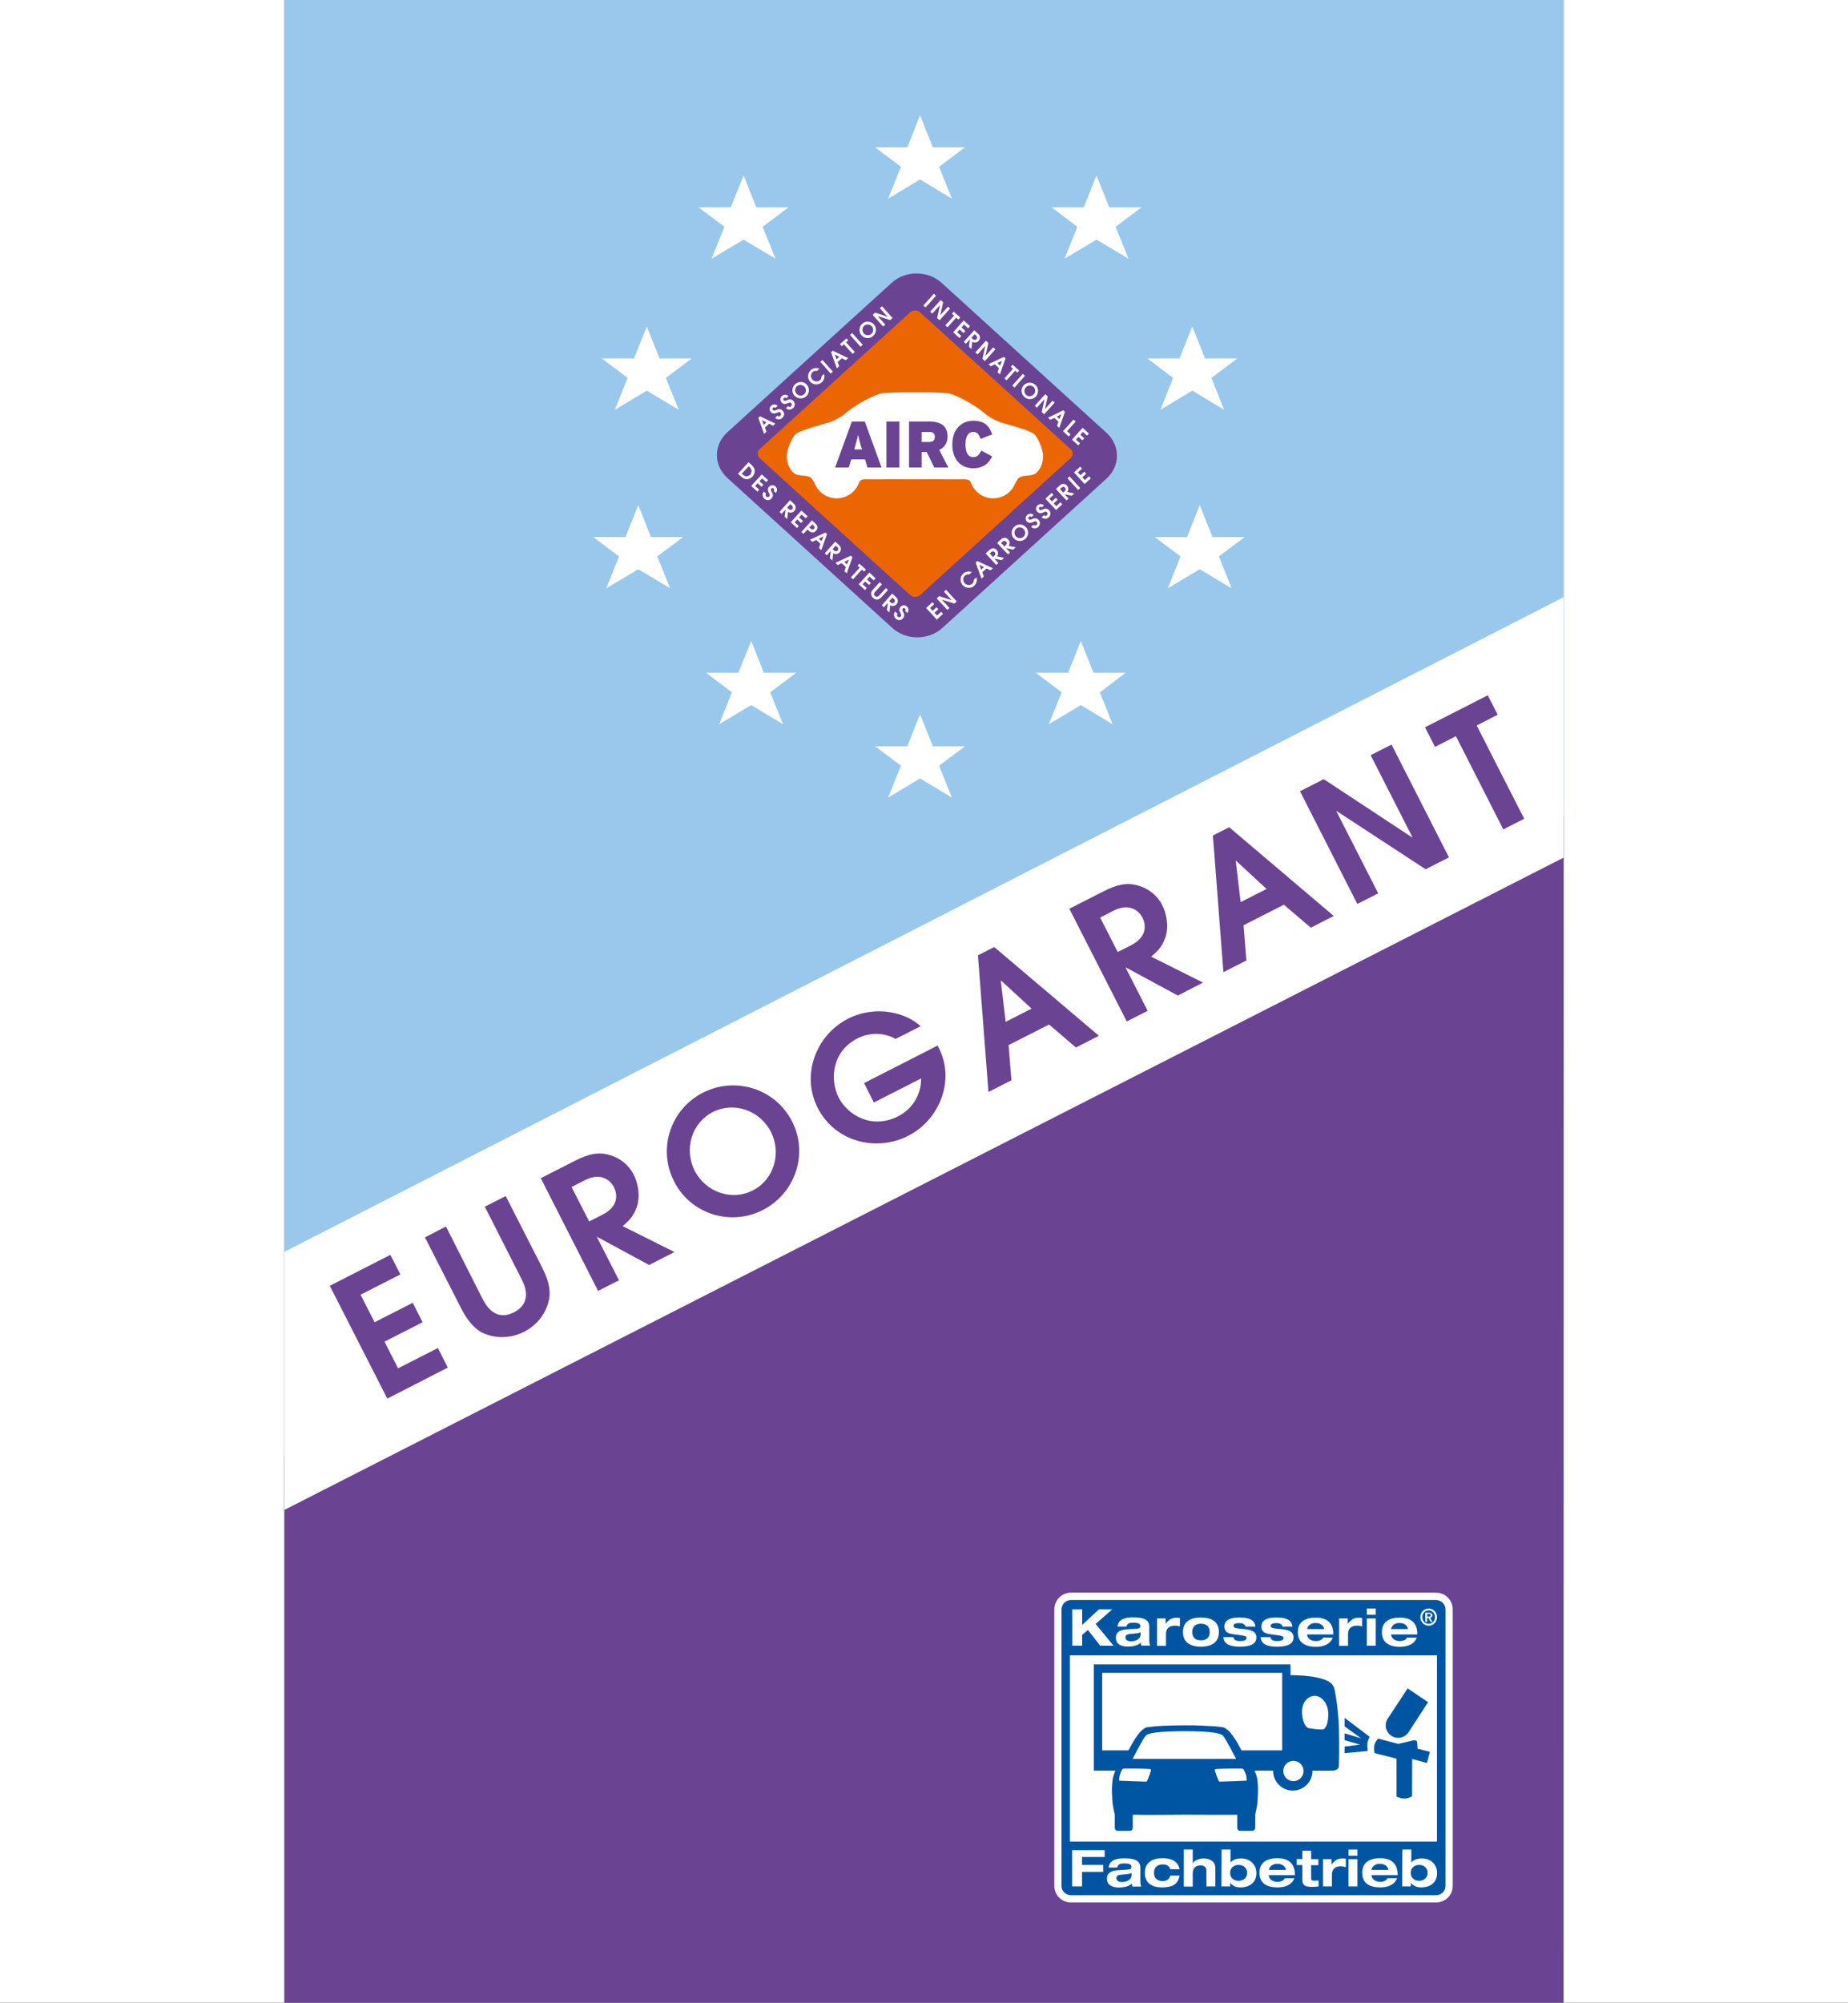 <?xml version="1.0" encoding="utf-8"?>
<!-- Generator: Adobe Illustrator 25.2.0, SVG Export Plug-In . SVG Version: 6.00 Build 0)  -->
<svg version="1.1" id="Ebene_1" xmlns="http://www.w3.org/2000/svg" xmlns:xlink="http://www.w3.org/1999/xlink" x="0px" y="0px"
	 viewBox="0 0 1512.5 1638.1" style="enable-background:new 0 0 1512.5 1638.1;" xml:space="preserve">
<rect x="0" y="0" width="1512.5" height="1638.1" fill="#333333" stroke="none"/>
<style type="text/css">
	.st0{fill:#FFFFFF;}
	.st1{fill:none;}
	.st2{fill:#0057A2;}
	.st3{fill:none;stroke:#0057A2;stroke-width:28.243;stroke-miterlimit:10;}
	.st4{fill:#99C8EC;}
	.st5{fill:#6B4393;}
	.st6{fill:#EB6502;}
	.st7{fill:#0055A3;}
	.st8{fill:#284596;}
	.st9{fill:#284596;stroke:#FFFFFF;stroke-width:10.232;stroke-miterlimit:10;}
</style>
<rect class="st0" width="232.8" height="1638.1"/>
<rect x="1279.7" class="st0" width="232.8" height="1638.1"/>
<rect x="232.8" class="st4" width="1046.9" height="1234.7"/>
<polygon class="st5" points="232.8,1191.2 1279.7,667.7 1279.6,1638 232.8,1638 "/>
<g>
	<g>
		<polygon class="st0" points="529.4,319.5 555.5,335.2 545,309.1 566.1,293.2 539.8,293.2 529.4,267 518.9,293.2 492.6,293.2 
			513.7,309.1 503.2,335.2 		"/>
		<polygon class="st0" points="975.8,319.5 949.8,335.2 960.1,309.1 939.1,293.2 965.4,293.2 975.8,267 986.3,293.2 1012.6,293.2 
			991.5,309.1 1001.9,335.2 		"/>
	</g>
	<g>
		<polygon class="st0" points="522.4,465.6 548.5,481.2 537.9,455.1 559.1,439.3 532.8,439.3 522.4,413.2 511.9,439.3 485.5,439.3 
			506.7,455.1 496.2,481.2 		"/>
		<polygon class="st0" points="981.9,465.6 955.8,481.2 966.2,455.1 945.1,439.3 971.5,439.3 981.9,413.2 992.4,439.3 1018.7,439.3 
			997.6,455.1 1008,481.2 		"/>
	</g>
	<g>
		<polygon class="st0" points="608.6,196 634.7,211.6 624.2,185.5 645.4,169.6 619,169.6 608.6,143.5 598.1,169.6 571.8,169.6 
			592.9,185.5 582.4,211.6 		"/>
		<polygon class="st0" points="897.4,196 871.3,211.6 881.8,185.5 860.7,169.6 887,169.6 897.4,143.5 907.9,169.6 934.2,169.6 
			913.1,185.5 923.6,211.6 		"/>
	</g>
	<g>
		<polygon class="st0" points="614.8,576.7 640.9,592.4 630.4,566.3 651.6,550.3 625.2,550.3 614.8,524.3 604.3,550.3 577.9,550.3 
			599.1,566.3 588.6,592.4 		"/>
		<polygon class="st0" points="884.6,576.7 858.4,592.4 868.9,566.3 847.8,550.3 874.2,550.3 884.6,524.3 895,550.3 921.3,550.3 
			900.2,566.3 910.6,592.4 		"/>
	</g>
	<polygon class="st0" points="753,146.8 779.1,162.5 768.6,136.4 789.8,120.5 763.5,120.5 753,94.3 742.6,120.5 716.2,120.5 
		737.4,136.4 726.9,162.5 	"/>
	<polygon class="st0" points="753,636.7 779.1,652.4 768.6,626.3 789.8,610.4 763.5,610.4 753,584.2 742.6,610.4 716.2,610.4 
		737.4,626.3 726.9,652.4 	"/>
</g>
<polygon class="st0" points="1279.7,701.5 232.8,1235 232.8,1023.9 1279.7,488.5 "/>
<g>
	<path class="st5" d="M269.9,1051.7l49.6-25.3l8.2,16l-32.6,16.6l11.5,22.5l31.2-15.9l8.1,15.9l-31.2,15.9l11.1,21.8l32.6-16.6
		l8.1,16L317,1144L269.9,1051.7z"/>
	<path class="st5" d="M365,1003.2l29.7,58.7c2.4,4.6,10,19.6,25.9,11.5c16-8.2,8.4-23.1,6-27.7L396.8,987l17.1-8.7l29.9,58.6
		c3.8,7.5,7,16.2,5.8,24.6c-1.6,10.2-8,21.3-20.6,27.8c-14.1,7.2-27.5,4.1-34.2,0.8c-5-2.5-11.3-8.1-17.1-19.4l-29.9-58.6
		L365,1003.2z"/>
	<path class="st5" d="M442.6,963.7l28.3-14.4c10.6-5.4,18.2-6.8,25.6-5.2c7.4,1.6,16.8,6.2,22.2,16.8c3.1,6.1,5.8,16.8,2.4,26.6
		c-2.8,8-7.4,11.9-11.5,15.4l42.4,21.2l-20.7,10.6l-42.4-22.9l-0.3,0.1l18,35.3l-17.1,8.7L442.6,963.7z M482.2,999.1l11-5.6
		c14.1-7.2,11.7-17.7,9.2-22.6c-2.6-5.1-10.2-12.4-23.6-5.6l-11,5.6L482.2,999.1z"/>
	<path class="st5" d="M575.4,893.7c26.2-13.3,59-3.6,72.9,23.6c13.5,26.5,2.6,58.8-23.9,72.4s-59.1,3.3-72.6-23.2
		C537.8,939.2,549.2,907,575.4,893.7z M616.1,973.7c17.6-8.9,23.6-30.7,14.9-47.8c-9-17.7-30.2-25.1-47.6-16.3
		c-17.3,8.8-23.8,30.3-14.8,48.1C577.4,974.8,598.6,982.7,616.1,973.7z"/>
	<path class="st5" d="M707.2,885.9l60.2-30.7l1,2c13.4,26.3,0.8,58.6-25,71.8c-26.4,13.5-60,4.9-74.1-22.7
		c-13.9-27.1-1.4-59.7,24.7-73c23.2-11.8,48-4.7,59.5,6.1l-20.5,10.4c-7.1-4.1-19.1-6.6-31.3-0.4c-20.8,10.6-22.7,33.8-15.3,48.3
		c7.2,14.1,26.9,26.5,48.8,15.3c11.3-5.8,18.8-17.4,18.7-30.9l-38.7,19.7L707.2,885.9z"/>
	<path class="st5" d="M800.4,781.4l13.3-6.8l85.7,72.6l-18.8,9.6l-22-18.8l-33.1,16.8l2.3,28.8l-18.8,9.6L800.4,781.4z M823.1,835.8
		l21.2-10.8l-24.9-22.9l-0.3,0.1L823.1,835.8z"/>
	<path class="st5" d="M875.2,743.3l28.3-14.4c10.6-5.4,18.2-6.8,25.6-5.2c7.4,1.6,16.8,6.2,22.2,16.8c3.1,6.1,5.8,16.9,2.4,26.6
		c-2.8,8-7.4,11.9-11.5,15.4l42.4,21.2L964,814.3l-42.4-22.9l-0.3,0.1l18,35.3l-17.1,8.7L875.2,743.3z M914.8,778.7l11-5.6
		c14.1-7.2,11.7-17.8,9.2-22.6c-2.6-5.1-10.2-12.4-23.6-5.6l-11,5.6L914.8,778.7z"/>
	<path class="st5" d="M992.7,683.4l13.3-6.8l85.6,72.6l-18.8,9.6l-22-18.8l-33,16.8l2.3,28.8l-18.8,9.6L992.7,683.4z M1015.4,737.9
		l21.2-10.8l-24.9-23l-0.3,0.1L1015.4,737.9z"/>
	<path class="st5" d="M1064,647.2l19.4-9.9l72.3,47.6l0.3-0.1l-34.2-67.1l17.1-8.7l47,92.3l-19.1,9.7l-72.7-47.5l-0.3,0.1l34.2,67.1
		l-17.1,8.7L1064,647.2z"/>
	<path class="st5" d="M1191.6,602.2l-17.1,8.7l-8.2-16l51.4-26.2l8.1,15.9l-17.2,8.8l38.9,76.3l-17.1,8.7L1191.6,602.2z"/>
</g>
<path class="st5" d="M595.3,353.6l134.4-122.2c11.3-10.3,29.7-10.3,41,0l135,122.7c11.3,10.3,11.3,27,0,37.3L771.3,513.6
	c-11.3,10.3-29.7,10.3-41,0l-135-122.7C583.9,380.6,583.9,363.9,595.3,353.6L595.3,353.6z"/>
<path class="st6" d="M621.8,367.3l123.1-111.8c2.3-2.1,5.9-2.1,8.2,0l123.1,111.8c2.3,2.1,2.3,5.4,0,7.5L753.1,486.7
	c-2.3,2.1-5.9,2.1-8.2,0L621.8,374.8C619.6,372.7,619.6,369.4,621.8,367.3L621.8,367.3z"/>
<g>
	<g>
		<g>
			<path class="st0" d="M620.6,341.7l1.4-1.2l12.6,6l-1.9,1.7l-3.2-1.6l-3.4,3.1l1.2,3.4l-1.9,1.8L620.6,341.7z M625.1,347.5l2.2-2
				l-3.7-1.9h0L625.1,347.5z"/>
			<path class="st0" d="M636.2,340c1,0.9,1.9,0.6,2.4,0.1c0.7-0.6,0.9-1.7,0.3-2.4c-0.9-1-1.7-0.6-3.3,0c-1,0.4-2.9,1.3-4.7-0.7
				c-1.4-1.5-1.3-3.8,0.3-5.2c1.1-1,3.5-1.7,5.3,0.2l-1.8,1.6c-0.8-0.8-1.6-0.5-2-0.1c-0.6,0.5-0.6,1.3-0.1,1.9
				c0.7,0.8,1.5,0.5,2.8-0.1c1-0.5,3.3-1.4,5.2,0.7c1.9,2.1,1.2,4.5-0.4,5.9c-1.2,1.1-3.8,1.9-5.8-0.1L636.2,340z"/>
			<path class="st0" d="M645,332.2c1,0.9,1.9,0.6,2.4,0.1c0.7-0.6,0.9-1.7,0.3-2.4c-0.9-1-1.7-0.6-3.3,0c-1,0.4-2.9,1.3-4.7-0.7
				c-1.4-1.6-1.3-3.8,0.3-5.3c1.1-1,3.4-1.7,5.3,0.2l-1.8,1.6c-0.9-0.8-1.6-0.6-2-0.1c-0.6,0.5-0.6,1.3-0.1,1.8
				c0.7,0.8,1.5,0.5,2.8-0.1c1-0.5,3.3-1.4,5.2,0.7c1.8,2.1,1.2,4.5-0.4,5.9c-1.2,1.1-3.8,1.9-5.8-0.1L645,332.2z"/>
			<path class="st0" d="M650.3,323.7c2.5,2.7,6.7,2.9,9.5,0.5c2.8-2.5,3-6.7,0.6-9.5c-2.6-2.9-6.8-2.9-9.5-0.5
				C648.1,316.6,647.7,320.9,650.3,323.7z M652,322.1c-1.7-1.8-1.6-4.6,0.2-6.2c1.8-1.6,4.6-1.4,6.2,0.4c1.6,1.8,1.6,4.6-0.3,6.2
				C656.4,324.1,653.7,323.9,652,322.1z"/>
			<path class="st0" d="M672.4,307.6c0,0.8,0,2.2-1.3,3.4c-1.7,1.5-4.6,1.3-6.2-0.5c-1.7-1.9-1.4-4.7,0.1-6.1c1.1-1,2.3-1.2,3.7-1
				l2-1.8c-2.8-1.3-5.6-0.3-7.1,1.2c-2.8,2.5-2.9,6.8-0.5,9.4c2.4,2.7,6.7,3,9.5,0.5c1.8-1.7,2.7-4.4,1.8-6.8L672.4,307.6z"/>
			<path class="st0" d="M671.4,296l1.7-1.6l8.6,9.6l-1.8,1.6L671.4,296z"/>
			<path class="st0" d="M680.2,288.1l1.4-1.2l12.6,6l-2,1.7L689,293l-3.4,3.1l1.2,3.4l-1.9,1.8L680.2,288.1z M684.7,293.9l2.2-2
				l-3.7-1.9h0L684.7,293.9z"/>
		</g>
		<g>
			<path class="st0" d="M690.7,281.6l-1.7,1.6l-1.5-1.7l5.3-4.8l1.5,1.7l-1.8,1.6l7.1,7.9l-1.7,1.6L690.7,281.6z"/>
			<path class="st0" d="M695.7,274l1.8-1.6l8.6,9.6l-1.8,1.6L695.7,274z"/>
			<path class="st0" d="M705.7,264.8c2.7-2.5,7-2.3,9.5,0.5c2.5,2.7,2.2,7-0.6,9.5c-2.8,2.5-7,2.3-9.5-0.5
				C702.6,271.5,703,267.2,705.7,264.8z M713.2,273.1c1.8-1.6,1.9-4.5,0.3-6.2c-1.7-1.8-4.4-2-6.2-0.4c-1.8,1.6-1.9,4.4-0.3,6.3
				C708.5,274.4,711.3,274.7,713.2,273.1z"/>
		</g>
		<path class="st0" d="M714.2,257.5l2-1.8l10.2,3.4l0,0l-6.3-7l1.8-1.6l8.6,9.6l-2,1.7l-10.2-3.3l0,0l6.3,7l-1.8,1.6L714.2,257.5z"
			/>
	</g>
	<g>
		<g>
			<path class="st0" d="M764.3,240.3l1.8,1.6l-8.6,9.6l-1.8-1.6L764.3,240.3z"/>
			<path class="st0" d="M761.3,254.9l1.7,1.6l6.3-6.9h0l-2.3,10.6l2,1.8l8.6-9.6l-1.7-1.6l-6.3,7l0,0l2.3-10.6l-2-1.8L761.3,254.9z"
				/>
			<path class="st0" d="M780.9,258.2l-1.8-1.6l1.5-1.7l5.3,4.8l-1.5,1.7l-1.8-1.6l-7.1,7.9l-1.8-1.6L780.9,258.2z"/>
			<path class="st0" d="M780.1,271.8l5.2,4.7l1.5-1.7l-3.4-3l2-2.3l3.2,2.9l1.5-1.7l-3.2-2.9l2.1-2.3l3.4,3l1.5-1.7l-5.2-4.7
				L780.1,271.8z"/>
			<path class="st0" d="M797.4,270.1l2.9,2.7c1.1,1,1.6,1.8,1.7,2.7c0.1,0.9,0,2.2-1,3.3c-0.6,0.6-1.7,1.4-3,1.4
				c-1.1,0-1.7-0.3-2.3-0.6l-0.6,5.9l-2.1-1.9l0.8-6h0l-3.3,3.6l-1.7-1.6L797.4,270.1z M795,276.3l1.2,1c1.5,1.3,2.6,0.6,3,0.1
				c0.5-0.5,1-1.7-0.4-3l-1.1-1L795,276.3z"/>
			<path class="st0" d="M806.9,278.7l2,1.8l-2.3,10.6l0,0l6.3-7l1.8,1.6l-8.6,9.6l-2-1.8l2.3-10.6l0,0l-6.3,7l-1.8-1.6L806.9,278.7z
				"/>
			<path class="st0" d="M821.6,291.9l1.4,1.2l-4.6,13.2l-2-1.8l1.2-3.4l-3.4-3.1l-3.2,1.6l-2-1.7L821.6,291.9z M816.3,297l2.2,2
				l1.6-3.9v0L816.3,297z"/>
		</g>
		<g>
			<path class="st0" d="M829.1,301.6l-1.8-1.6l1.5-1.7l5.3,4.8l-1.5,1.7l-1.7-1.6l-7.1,7.9l-1.7-1.6L829.1,301.6z"/>
			<path class="st0" d="M837.1,305.8l1.8,1.6l-8.6,9.6l-1.8-1.6L837.1,305.8z"/>
			<path class="st0" d="M837.8,315.2c-2.5,2.7-2.2,7,0.6,9.5c2.7,2.5,7,2.3,9.5-0.4c2.5-2.9,2.2-7.1-0.5-9.5
				C844.6,312.3,840.4,312.4,837.8,315.2z M839.6,316.8c1.7-1.8,4.4-2,6.2-0.4c1.8,1.6,1.9,4.4,0.2,6.2c-1.6,1.8-4.4,2-6.2,0.4
				C838,321.4,838,318.6,839.6,316.8z"/>
		</g>
		<g>
			<path class="st0" d="M855.5,322.4l2,1.8l-2.3,10.5l0,0l6.3-7l1.7,1.6l-8.6,9.6l-2-1.8l2.3-10.6l0,0l-6.3,7l-1.7-1.6L855.5,322.4z
				"/>
			<path class="st0" d="M870.2,335.6l1.4,1.2l-4.6,13.2l-1.9-1.7l1.2-3.4l-3.4-3.1l-3.3,1.6l-1.9-1.7L870.2,335.6z M864.9,340.7
				l2.2,2l1.6-3.9l0,0L864.9,340.7z"/>
			<path class="st0" d="M870,352.7l4.7,4.3l1.5-1.7l-2.9-2.6l7.1-7.9l-1.8-1.6L870,352.7z"/>
			<path class="st0" d="M886.1,349.9l5.1,4.7l-1.5,1.7l-3.4-3l-2.1,2.3l3.2,2.9l-1.5,1.7l-3.2-2.9l-2.1,2.3l3.4,3l-1.5,1.7l-5.2-4.7
				L886.1,349.9z"/>
		</g>
	</g>
	<g>
		<g>
			<path class="st0" d="M766.7,506.8l5.1-4.7l-1.5-1.7l-3.4,3.1l-2.1-2.3l3.2-2.9l-1.5-1.6l-3.2,2.9l-2.1-2.3l3.4-3.1l-1.5-1.6
				l-5.1,4.7L766.7,506.8z"/>
			<path class="st0" d="M775.4,498.9l1.7-1.6l-6.3-6.9l0,0l10.3,3.3l1.9-1.8l-8.7-9.5l-1.7,1.6l6.3,6.9h0l-10.3-3.3l-2,1.9
				L775.4,498.9z"/>
		</g>
		<path class="st0" d="M799.2,472.2c0.8,2.4,0,5.2-1.8,6.9c-2.7,2.5-7.1,2.3-9.5-0.5c-2.4-2.6-2.3-6.9,0.4-9.4
			c1.6-1.4,4.3-2.5,7.1-1.2l-2,1.8c-1.4-0.1-2.7,0.1-3.7,1.1c-1.6,1.4-1.8,4.2-0.1,6.2c1.6,1.7,4.5,1.9,6.2,0.4
			c1.3-1.2,1.3-2.5,1.3-3.4L799.2,472.2z"/>
		<g>
			<path class="st0" d="M803.3,473.3l1.9-1.8l-1.2-3.4l3.4-3.1l3.3,1.5l1.9-1.7l-12.7-5.9l-1.4,1.2L803.3,473.3z M801.5,462
				L801.5,462l3.8,1.9l-2.2,2L801.5,462z"/>
			<path class="st0" d="M806.7,452.7l2.9-2.7c1.1-1,1.9-1.4,2.9-1.5c0.9-0.1,2.2,0.2,3.2,1.3c0.6,0.6,1.2,1.8,1.2,3.1
				c-0.1,1.1-0.5,1.7-0.9,2.2l5.8,1.2l-2.1,1.9l-5.9-1.3h0l3.3,3.6l-1.7,1.6L806.7,452.7z M812.7,455.6l1.1-1c1.4-1.3,0.8-2.5,0.3-3
				c-0.5-0.5-1.6-1.2-3,0.1l-1.1,1L812.7,455.6z"/>
			<path class="st0" d="M816.1,444.1l2.9-2.7c1.1-1,2-1.4,2.9-1.5c0.9-0.1,2.2,0.2,3.2,1.3c0.6,0.6,1.2,1.8,1.2,3.1
				c-0.1,1-0.5,1.7-0.8,2.2l5.8,1.2l-2.1,1.9l-5.8-1.3h0l3.3,3.6l-1.7,1.6L816.1,444.1z M822,447l1.1-1c1.4-1.3,0.8-2.5,0.3-3
				c-0.5-0.5-1.6-1.2-3,0.1l-1.1,1L822,447z"/>
		</g>
		<path class="st0" d="M830.2,430.8c2.7-2.5,6.9-2.4,9.5,0.4c2.5,2.7,2.3,7-0.5,9.5c-2.7,2.5-7,2.3-9.5-0.4
			C827.2,437.5,827.5,433.3,830.2,430.8z M837.7,439.1c1.8-1.7,1.8-4.5,0.2-6.2c-1.7-1.8-4.5-2-6.2-0.4c-1.8,1.6-1.8,4.4-0.2,6.3
			C833.1,440.5,835.9,440.7,837.7,439.1z"/>
		<g>
			<path class="st0" d="M845.9,429.3c1,0.8,1.9,0.6,2.4,0.1c0.7-0.6,0.9-1.7,0.2-2.4c-0.9-1-1.7-0.6-3.3,0.1c-1,0.4-2.9,1.3-4.8-0.6
				c-1.4-1.5-1.3-3.8,0.3-5.3c1.1-1,3.4-1.7,5.3,0.1l-1.8,1.6c-0.8-0.8-1.6-0.5-2.1-0.1c-0.6,0.5-0.6,1.3-0.1,1.9
				c0.8,0.8,1.6,0.4,2.8-0.1c1-0.5,3.3-1.4,5.2,0.6c1.9,2.1,1.2,4.5-0.3,5.9c-1.2,1.1-3.7,1.9-5.8-0.1L845.9,429.3z"/>
			<path class="st0" d="M854.4,421.4c1,0.9,1.9,0.6,2.4,0.1c0.7-0.6,0.9-1.7,0.2-2.4c-0.9-1-1.7-0.6-3.3,0.1c-1,0.4-2.9,1.3-4.8-0.7
				c-1.4-1.5-1.3-3.8,0.3-5.2c1.1-1,3.4-1.7,5.3,0.1l-1.8,1.6c-0.8-0.8-1.6-0.5-2-0.1c-0.6,0.5-0.6,1.3-0.1,1.9
				c0.7,0.8,1.5,0.5,2.8-0.1c1-0.5,3.3-1.4,5.2,0.6c1.9,2.1,1.2,4.5-0.3,5.9c-1.2,1.1-3.8,1.9-5.8-0.1L854.4,421.4z"/>
			<path class="st0" d="M855.6,407.9l5.1-4.7l1.5,1.6l-3.4,3l2.1,2.3l3.2-2.9l1.5,1.6l-3.2,2.9l2.1,2.3l3.4-3.1l1.5,1.6l-5.1,4.7
				L855.6,407.9z"/>
			<path class="st0" d="M864.2,400l2.9-2.7c1.1-1,1.9-1.4,2.9-1.5c0.9-0.1,2.2,0.2,3.2,1.3c0.6,0.6,1.2,1.8,1.2,3.1
				c-0.1,1-0.5,1.7-0.9,2.2l5.8,1.2l-2.2,1.9l-5.8-1.3h0l3.3,3.6l-1.7,1.6L864.2,400z M870.1,402.9l1.2-1c1.4-1.3,0.8-2.5,0.4-3
				c-0.5-0.5-1.6-1.2-3,0.1l-1.1,1L870.1,402.9z"/>
			<path class="st0" d="M873.7,391.3l1.7-1.6l8.7,9.5l-1.7,1.6L873.7,391.3z"/>
			<path class="st0" d="M879,386.4l5.1-4.7l1.5,1.6l-3.4,3.1l2.1,2.3l3.2-2.9l1.5,1.7l-3.2,2.9l2.1,2.3l3.4-3.1l1.5,1.6l-5.1,4.7
				L879,386.4z"/>
		</g>
	</g>
	<g>
		<g>
			<path class="st0" d="M612.6,378.1l2.2,1.9c2.3,2.1,2.8,3.7,2.9,4.7c0.2,1.6-0.4,3.6-1.8,5.1c-1.6,1.7-4,2.5-6,2
				c-1.3-0.3-2.7-1.3-3.7-2.3l-2.2-2L612.6,378.1z M607.1,387.5l0.4,0.3c1,0.9,1.6,1.4,2.7,1.7c1.4,0.3,2.9-0.3,3.8-1.3
				c0.8-0.9,1.2-2.1,1.1-3.2c-0.1-1.3-0.9-2.3-2-3.3l-0.3-0.3L607.1,387.5z"/>
			<path class="st0" d="M614.8,397.5l5.1,4.7l1.5-1.7l-3.4-3l2.1-2.3l3.2,3l1.5-1.7l-3.2-2.9l2.1-2.3l3.4,3l1.5-1.6l-5.1-4.7
				L614.8,397.5z"/>
			<path class="st0" d="M627,403.7c-0.8,1-0.5,1.9,0.1,2.4c0.7,0.6,1.7,0.7,2.4,0c0.9-1,0.4-1.7-0.3-3.2c-0.5-1-1.6-2.8,0.2-4.8
				c1.4-1.5,3.6-1.6,5.3-0.2c1.1,1,2,3.2,0.3,5.3l-1.8-1.6c0.7-0.9,0.4-1.6-0.1-2c-0.6-0.5-1.3-0.5-1.8,0.1
				c-0.8,0.8-0.3,1.6,0.4,2.8c0.6,1,1.7,3.1-0.2,5.2c-1.9,2.1-4.4,1.6-5.9,0.2c-1.2-1.1-2.3-3.6-0.4-5.8L627,403.7z"/>
		</g>
		<g>
			<path class="st0" d="M646.6,409.1l2.9,2.7c1.1,1,1.6,1.8,1.7,2.8c0.1,0.9,0,2.2-1,3.3c-0.6,0.6-1.7,1.4-3,1.4
				c-1,0-1.7-0.3-2.3-0.6l-0.6,5.9l-2.1-1.9l0.8-6l0,0l-3.3,3.6l-1.7-1.6L646.6,409.1z M644.2,415.3l1.2,1c1.4,1.3,2.6,0.6,3,0.1
				c0.5-0.5,1-1.7-0.4-3l-1.2-1L644.2,415.3z"/>
			<path class="st0" d="M655.9,417.6l5.1,4.7l-1.5,1.6l-3.4-3l-2.1,2.3l3.2,2.9l-1.5,1.7l-3.2-2.9l-2.1,2.3l3.4,3.1l-1.5,1.6
				l-5.1-4.7L655.9,417.6z"/>
			<path class="st0" d="M655.9,435.1l1.7,1.6l3.3-3.6l0.6,0.6c1,0.9,1.9,1.7,3.5,1.8c1.2,0,2.1-0.5,2.9-1.4s1.2-1.9,1.1-3
				c-0.2-1.6-1.1-2.4-2.1-3.3l-2.4-2.2L655.9,435.1z M664.9,428.9l0.6,0.6c0.7,0.6,1.9,1.8,0.7,3s-2.4,0.2-3.2-0.5l-0.6-0.5
				L664.9,428.9z"/>
		</g>
		<g>
			<path class="st0" d="M675.5,435.6l1.4,1.2l-4.7,13.2l-1.9-1.8l1.2-3.4l-3.4-3.1l-3.3,1.5l-1.9-1.7L675.5,435.6z M670.2,440.6
				l2.2,2l1.6-3.9l0,0L670.2,440.6z"/>
			<path class="st0" d="M675,452.6l1.7,1.6l3.3-3.6h0l-0.8,6l2.1,1.9l0.6-5.9c0.6,0.3,1.2,0.7,2.3,0.6c1.3,0,2.4-0.8,3-1.4
				c1-1.1,1.1-2.4,1-3.3c-0.1-0.9-0.6-1.8-1.7-2.8l-2.9-2.7L675,452.6z M684,446.3l1.2,1c1.4,1.2,0.8,2.5,0.4,3
				c-0.5,0.5-1.6,1.2-3-0.1l-1.1-1L684,446.3z"/>
			<path class="st0" d="M696.3,454.5l1.4,1.3L693,469l-1.9-1.8l1.2-3.4l-3.4-3.1l-3.3,1.5l-1.9-1.8L696.3,454.5z M691,459.6l2.2,2
				l1.6-3.9h0L691,459.6z"/>
		</g>
		<g>
			<path class="st0" d="M703.7,464.3l-1.8-1.6l1.5-1.6l5.3,4.8l-1.5,1.6l-1.8-1.6l-7.2,7.9l-1.8-1.6L703.7,464.3z"/>
			<path class="st0" d="M702.8,477.9l5.1,4.7l1.5-1.7l-3.4-3l2.1-2.3l3.2,2.9l1.5-1.6l-3.2-2.9l2.1-2.3l3.4,3l1.5-1.7l-5.1-4.7
				L702.8,477.9z"/>
			<path class="st0" d="M720,476.2l-5.5,6c-1.1,1.2-1.4,2.1-1.5,2.9c-0.1,0.9,0.1,2.6,1.6,4c1.3,1.2,2.9,1.4,4.1,1.2
				c1-0.2,1.9-1,2.6-1.7l5.5-6l-1.7-1.6l-5.5,6c-0.5,0.5-1.8,2-3.5,0.5c-1.7-1.5-0.3-3,0.2-3.5l5.5-6L720,476.2z"/>
			<path class="st0" d="M730.2,485.5l2.9,2.7c1.1,1,1.6,1.8,1.7,2.8c0.1,0.9,0,2.2-1,3.3c-0.6,0.6-1.7,1.4-3,1.4
				c-1.1,0-1.7-0.3-2.3-0.6L728,501l-2.1-1.9l0.8-6l0,0l-3.3,3.6l-1.7-1.6L730.2,485.5z M727.8,491.7l1.1,1c1.4,1.3,2.6,0.6,3,0.1
				c0.5-0.5,1-1.7-0.4-3l-1.1-1L727.8,491.7z"/>
			<path class="st0" d="M734.6,502c-0.8,1-0.5,1.9,0.1,2.4c0.7,0.6,1.7,0.7,2.4,0c0.9-1,0.4-1.7-0.3-3.3c-0.5-1-1.6-2.8,0.3-4.8
				c1.4-1.5,3.6-1.6,5.2-0.2c1.1,1,2,3.2,0.3,5.3l-1.8-1.7c0.7-0.9,0.4-1.6-0.1-2c-0.6-0.5-1.4-0.5-1.9,0.1
				c-0.7,0.8-0.3,1.6,0.4,2.8c0.6,1,1.7,3.1-0.2,5.2s-4.4,1.6-5.9,0.2c-1.2-1.1-2.3-3.6-0.5-5.8L734.6,502z"/>
		</g>
	</g>
</g>
<path class="st0" d="M853.7,372.2c-0.3-4.2-3.6-13.9-7.4-17.2c-4.2-3.6-26.3-8.9-29.1-10.2c-3.8-1.6-6.9-3.4-8.9-4.8
	c-3-2.5-6.7-5.4-10.4-7.8c-8.9-5.8-17.2-9.3-20.3-10.2c-2.3-0.7-12.2-1-21-1.1l0,0c0,0-3.2,0-7.7,0c-4.5,0-7.7,0-7.7,0l0,0
	c-8.8,0.1-18.6,0.4-21,1.1c-3.1,1-11.4,4.4-20.3,10.2c-3.7,2.4-7.3,5.2-10.4,7.8c-2.1,1.4-5.1,3.2-8.9,4.8
	c-2.8,1.2-24.9,6.5-29.2,10.2c-3.8,3.3-7.1,13-7.4,17.2c-0.5,7.1,3.3,13.8,7.3,15.7c2.4,1.1,8.3,1.4,8.3,1.4s2.3,0.3,3.7,1.2
	c1.2,0.7,2.7,3.4,3.2,4.2c2.7,7.5,9.9,12.9,18.3,12.9c8.5,0,15.7-5.5,18.4-13.1c0.1-0.4,0.5-1.1,1.3-1.6c1.1-0.8,2.8-0.8,2.8-0.8
	l41.5-0.1l41.6,0.1c0,0,1.7,0.1,2.8,0.8c0.8,0.5,1.2,1.3,1.3,1.6c2.7,7.6,9.9,13.1,18.4,13.1c8.4,0,15.6-5.4,18.3-12.9
	c0.5-0.8,1.9-3.5,3.2-4.2c1.4-0.8,3.7-1.2,3.7-1.2s5.9-0.3,8.3-1.4C850.5,386,854.2,379.3,853.7,372.2z"/>
<g>
	<path class="st5" d="M710,382.4l-2-6.6h-11.3l-2,6.6h-11.2l13.7-37.6h10.6l13.7,37.6H710z M704.7,365.1c-1.3-4.8-1.9-6.9-2.4-9.4
		c-0.5,2.5-1.1,4.6-2.4,9.4l-0.7,2.5h6.3L704.7,365.1z"/>
	<path class="st5" d="M725.5,382.4v-37.6h10.6v37.6H725.5z"/>
	<path class="st5" d="M764.6,382.4l-6.1-12.7h-4.2v12.7H744v-37.6h16.8c8.8,0,14.7,3.3,14.7,12.2c0,5.7-2.7,9.1-6.8,11l7.5,14.4
		H764.6z M760.6,353.3h-6.3v8.2h6.1c3.4,0,4.7-1.5,4.7-4.2C765.1,354.9,763.9,353.3,760.6,353.3z"/>
	<path class="st5" d="M796.6,383c-11.2,0-17.2-8.3-17.2-19.4c0-12.1,7.1-19.4,17.2-19.4c9.3,0,12.9,4,15.5,11.1l-9.5,3.7
		c-1.4-3.5-2.6-5.7-6.1-5.7c-4.4,0-6.3,4.3-6.3,10.3c0,5.8,1.8,10.3,6.3,10.3c3.3,0,4.7-1.8,6.7-5.3l8.8,4.7
		C809.7,378.2,805.5,383,796.6,383z"/>
</g>
<path class="st0" d="M1175.3,1556.1H876.6c-7.6,0-13.7-6-13.7-13.5v-226.2c0-7.6,6.2-13.7,13.7-13.7h298.7c7.6,0,13.7,6.2,13.7,13.7
	v226.2C1189,1550.1,1182.9,1556.1,1175.3,1556.1L1175.3,1556.1z"/>
<path class="st7" d="M1183.1,1316.5c0-4.3-3.5-7.8-7.8-7.8H876.6c-4.3,0-7.8,3.5-7.8,7.8v226.2c0,4.1,3.5,7.5,7.8,7.5h298.7
	c4.3,0,7.8-3.4,7.8-7.5V1316.5z M1176.1,1506.3H875.7V1354h300.4V1506.3z"/>
<g>
	<g>
		<path class="st7" d="M1121,1420.6c-2.3,4.1-2.1,7.1-1.6,11.6l-18.9,1.8v-5.4l12.6-1.6l-12.6-3.6v-5.6l13.4,4l-13.4-9.7v-7
			L1121,1420.6z"/>
		<path class="st7" d="M1156.5,1423.6c3.1-0.6,3.4,0.9,3.4,1.9l0.3,4.8l10.1,2.6l-2.4,9.1l-12.1-3.2l-0.1,30.4
			c-4.3,2.8-8.4,2.3-12.7,0.3v-31l-18-4.6c-0.9-5.5-0.4-8.2,3-11.8l16.4,4.3L1156.5,1423.6z"/>
		<path class="st7" d="M1152.1,1381l16.7,11.3l-15.9,24.5c-3,4.7-9.4,6.1-14.1,3s-6.1-9.4-3-14.1L1152.1,1381z"/>
	</g>
</g>
<path class="st7" d="M1095.9,1415.6c-0.3-12-1.6-23.8-3.6-33.5c-0.8-3.9-3.1-6.5-8.6-8.4c-10.6-3.8-27.5-3.5-27.5-3.5v-8.8H895.2
	v86.9H1042c0,0.1,0,0.1,0,0.2c0,8.9,7.2,16.1,16.1,16.1c8.9,0,16.1-7.2,16.1-16.1c0-0.1,0-0.1,0-0.2c0,0,13.3,0.1,16.4,0
	c3.1-0.1,5.2-1.6,5.2-3.7C1096,1439.6,1096.2,1427.6,1095.9,1415.6z"/>
<rect x="902.1" y="1368.3" class="st0" width="147.3" height="63.4"/>
<circle class="st0" cx="1058.6" cy="1448.6" r="8.3"/>
<g>
	<path class="st0" d="M1087.1,1400.9c0.4,7.5-1.8,13.7-4.9,13.7s-8.1-0.5-11.1-1.1c-3-0.6-5.5-6.7-5.5-13.7c0-7,4.7-12.7,10.4-12.7
		C1081.7,1387.1,1086.8,1393.3,1087.1,1400.9z"/>
</g>
<path class="st7" d="M969.6,1411.2c5.3-0.1,10,0.1,12.3,0.2c2.3,0.1,10.6,0.5,12.1,0.6c1.5,0.1,6,0.6,7.3,0.9
	c1.3,0.3,3.3,1.9,4.6,3.1c1.3,1.2,4,5,5.2,6.8c1.2,1.8,4.1,7.2,5.1,9.1c1,1.9,2.6,4.5,3.3,5.5c0.7,1,1.6,1.4,2.4,1.8
	c0.9,0.5,1.7,1.6,2,2.2c0.3,0.6,1.6,3.7,2.9,6.7c1.2,3,1.9,5.2,2.2,7c0.3,1.8,0.5,4.5,0.6,6.7c0.1,2.2-0.1,7.2-0.3,11.1
	c-0.2,4-2,11.5-2,11.5v10.6c0,1.4-1.1,2.5-2.3,2.5h-10.1c-1.3,0-2.3-1.1-2.3-2.5v-10.6c-1.8,0-4.4,0-5.8,0c-2.4,0.1-28-0.1-36.9-0.1
	c0,0-34.5,0.3-37,0.1c-1.5-0.1-4-0.1-5.8,0v10.6c0,1.4-1,2.5-2.3,2.5h-10.1c-1.3,0-2.3-1.1-2.3-2.5v-10.6c0,0-1.8-7.5-2-11.5
	c-0.2-4-0.5-8.9-0.3-11.1c0.1-2.2,0.4-4.9,0.6-6.7c0.3-1.8,1-4,2.2-7c1.2-3,2.5-6.2,2.9-6.7c0.3-0.6,1.2-1.7,2-2.2
	c0.9-0.5,1.7-0.8,2.4-1.8c0.7-1,2.3-3.6,3.3-5.5c1-1.9,3.9-7.3,5.1-9.1c1.2-1.8,3.8-5.6,5.2-6.8c1.3-1.3,3.3-2.9,4.6-3.1
	c1.3-0.3,5.8-0.7,7.3-0.9s9.8-0.6,12.1-0.6C959.5,1411.3,969.6,1411.2,969.6,1411.2z"/>
<path class="st0" d="M927,1438.7c0,0,8.4-16.5,10.7-19c2.2-2.5,12.5-3,14.8-3.2c4-0.4,16.8-0.5,16.8-0.5c6,0,12.9,0.1,16.9,0.5
	c2.3,0.2,12.6,0.7,14.8,3.2c2.2,2.5,10.7,19,10.7,19h-42.4H927z"/>
<g>
	<path class="st0" d="M877.5,1513.3h26.6v5.6h-18.5v6.5h17.3v5.7h-17.3v11.9h-8.1V1513.3z"/>
	<path class="st0" d="M926.1,1533.9c0,3.7-4.1,5.5-7.8,5.5c-2.8,0-4.6-1.2-4.6-3.1c0-2,1.3-2.7,3.9-2.9l4.2-0.4
		c1.4-0.1,2.9-0.3,4.3-1L926.1,1533.9L926.1,1533.9z M914.4,1527.5c1-3.1,2.7-3.3,5.8-3.3c4.3,0,5.8,0.9,5.8,2.7
		c0,1.7-0.7,2.1-3,2.3l-7.8,0.5c-4.5,0.3-9.2,1.5-9.2,6.9c0,5.2,4.1,7.3,9.9,7.3c3.3,0,7.9-0.7,10.4-3.2c0.1,0.8,0.3,1.6,0.5,2.4
		h7.3c-0.5-1.1-0.8-2.5-0.8-4.5v-11.1c0-4.1-2.3-7.5-12.8-7.5c-6,0-12.3,0.8-13.2,7.6L914.4,1527.5L914.4,1527.5z"/>
	<path class="st0" d="M957.8,1528.9c-0.9-2.9-3.1-3.9-6.1-3.9c-4.5,0-7.2,2.4-7.2,6.8c0,4.4,2.6,6.8,7.2,6.8c3.2,0,5.7-1.7,6.1-4.5
		h7.6c-1.3,7.9-7,9.7-14.3,9.7c-8.4,0-14.1-3.6-14.1-11.9c0-8.4,5.9-12,14.7-12c5.6,0,12.3,1.7,13.7,9H957.8z"/>
	<path class="st0" d="M968.9,1512.8h7.3v11.1h0.1c1.1-1.9,4.6-3.8,8.9-3.8c3.8,0,9.5,1.5,9.5,8v14.9h-7.3v-12.6
		c0-3.1-1.6-4.6-4.9-4.6c-3.4,0-6.3,1.7-6.3,6.5v10.8h-7.3C968.9,1543,968.9,1512.8,968.9,1512.8z"/>
	<path class="st0" d="M1006.8,1531.9c0-4.2,3.2-6.5,6.9-6.5c3.7,0,7,2.2,7,6.5c0,4.2-3.2,6.5-7,6.5
		C1010,1538.4,1006.8,1536.2,1006.8,1531.9z M999.7,1543h7.1v-2.8h0.1c2.8,3,5.3,3.6,8.4,3.6c7.3,0,13-3.9,13-11.7
		c0-7.2-5.4-12-12.5-12c-4.1,0-7.2,1.3-8.6,3.3h-0.1v-10.6h-7.3L999.7,1543L999.7,1543z"/>
	<path class="st0" d="M1038.5,1529.5L1038.5,1529.5c0-0.6,1.2-5,7-5c5.4,0,6.9,3.7,6.9,4.9v0.1H1038.5z M1051.6,1536.3
		c-1,1.9-3.1,2.9-6.1,2.9c-5,0-7.1-3.2-7.1-5.3v-0.1h21.4v-0.6c0-8.4-4.7-13.3-14.3-13.3c-8.8,0-14.7,3.6-14.7,12
		c0,8.4,5.9,11.9,14.7,11.9c6.7,0,11.8-2.2,13.9-7.5C1059.5,1536.3,1051.6,1536.3,1051.6,1536.3z"/>
	<path class="st0" d="M1065.8,1513.8h7.3v6.9h5.9v4.9h-5.9v10.4c0,1.7,0.5,2.3,2.5,2.3c1.3,0,2.4-0.1,3.6-0.2v4.9
		c-1.4,0.2-4.1,0.4-5.7,0.4c-6.9,0-7.6-2.6-7.6-6.6v-11.3h-4.6v-4.9h4.6V1513.8z"/>
	<path class="st0" d="M1082.7,1520.7h7.1v4.3h0.1c2.7-3.4,4.7-4.9,8.9-4.9c0.8,0,1.8,0,2.7,0.2v6.9c-1.3-0.4-2.7-0.6-4-0.7
		c-5,0-7.4,2.6-7.4,6.9v9.6h-7.3V1520.7z"/>
	<path class="st0" d="M1103.7,1520.7h7.3v22.3h-7.3V1520.7z M1103.7,1512.8h7.3v5.1h-7.3V1512.8z"/>
	<path class="st0" d="M1122.4,1529.5L1122.4,1529.5c0-0.6,1.2-5,7-5c5.4,0,6.9,3.7,6.9,4.9v0.1H1122.4z M1135.6,1536.3
		c-1,1.9-3.1,2.9-6,2.9c-5,0-7.1-3.2-7.1-5.3v-0.1h21.4v-0.6c0-8.4-4.7-13.3-14.3-13.3c-8.8,0-14.7,3.6-14.7,12
		c0,8.4,5.9,11.9,14.7,11.9c6.7,0,11.7-2.2,13.9-7.5C1143.4,1536.3,1135.6,1536.3,1135.6,1536.3z"/>
	<path class="st0" d="M1154.6,1531.9c0-4.2,3.2-6.5,6.9-6.5c3.7,0,6.9,2.2,6.9,6.5c0,4.2-3.2,6.5-6.9,6.5
		C1157.9,1538.4,1154.6,1536.2,1154.6,1531.9z M1147.6,1543h7.1v-2.8h0.1c2.8,3,5.3,3.6,8.4,3.6c7.3,0,13-3.9,13-11.7
		c0-7.2-5.4-12-12.4-12c-4.1,0-7.2,1.3-8.6,3.3h-0.1v-10.6h-7.3C1147.6,1512.8,1147.6,1543,1147.6,1543z"/>
</g>
<g>
	<g>
		<path class="st0" d="M899.5,1316.3h10.9l-13.7,12l14.7,17.8h-10.9l-10.1-12.9l-4.7,4v8.9h-8.1v-29.8h8.1v12.8L899.5,1316.3z"/>
		<path class="st0" d="M933.5,1337c0,3.7-4.1,5.5-7.8,5.5c-2.7,0-4.6-1.1-4.6-3.1c0-2,1.3-2.7,3.9-2.9l4.2-0.4
			c1.5-0.1,2.9-0.3,4.3-1L933.5,1337L933.5,1337z M921.8,1330.6c1-3,2.7-3.3,5.8-3.3c4.2,0,5.7,0.9,5.7,2.6c0,1.7-0.7,2.1-3,2.3
			l-7.8,0.5c-4.4,0.3-9.2,1.4-9.2,6.9c0,5.2,4.1,7.2,9.9,7.2c3.3,0,8-0.7,10.4-3.2c0.1,0.8,0.3,1.6,0.5,2.4h7.3
			c-0.5-1.1-0.8-2.5-0.8-4.5v-11.1c0-4.1-2.3-7.5-12.8-7.5c-6,0-12.3,0.8-13.2,7.6H921.8z"/>
		<path class="st0" d="M946.9,1323.8h7.1v4.3h0.1c2.7-3.4,4.7-4.9,8.9-4.9c0.8,0,1.8,0,2.7,0.2v6.9c-1.3-0.4-2.7-0.6-4-0.6
			c-5,0-7.4,2.5-7.4,6.9v9.6h-7.3V1323.8z"/>
		<path class="st0" d="M975.8,1334.9c0-4.4,2.6-6.8,7.1-6.8c4.5,0,7.2,2.4,7.2,6.8s-2.6,6.8-7.2,6.8
			C978.4,1341.8,975.8,1339.3,975.8,1334.9z M968.2,1334.9c0,8.4,5.9,12,14.7,12s14.7-3.6,14.7-12s-5.9-11.9-14.7-11.9
			S968.2,1326.6,968.2,1334.9z"/>
		<path class="st0" d="M1009.5,1339.1c0.3,1.9,1.7,3.2,5.4,3.2c3.3,0,5.3-0.8,5.3-2.4c0-1.3-0.6-1.7-4.1-2.3l-6.7-0.9
			c-4.7-0.6-7.3-2.1-7.3-6.3c0-6,6.2-7.4,12.2-7.4c10.3,0,12.7,3.4,13.2,7.5h-8.1c-0.4-2.2-2.9-2.9-5-2.9c-1.9,0-4.8,0.2-4.8,2.3
			c0,1,0.6,1.7,3.7,2.1l5.1,0.5c7.5,0.8,9.9,3,9.9,6.8c0,6.6-7.4,7.6-13.8,7.6c-8.5,0-12.8-2.5-13.2-7.8L1009.5,1339.1
			L1009.5,1339.1z"/>
		<path class="st0" d="M1039.8,1339.1c0.3,1.9,1.7,3.2,5.4,3.2c3.3,0,5.3-0.8,5.3-2.4c0-1.3-0.6-1.7-4.1-2.3l-6.6-0.9
			c-4.7-0.6-7.4-2.1-7.4-6.3c0-6,6.1-7.4,12.2-7.4c10.3,0,12.7,3.4,13.2,7.5h-8.1c-0.4-2.2-2.8-2.9-4.9-2.9c-1.9,0-4.8,0.2-4.8,2.3
			c0,1,0.5,1.7,3.7,2.1l5.1,0.5c7.5,0.8,9.9,3,9.9,6.8c0,6.6-7.4,7.6-13.8,7.6c-8.5,0-12.8-2.5-13.1-7.8L1039.8,1339.1
			L1039.8,1339.1z"/>
		<path class="st0" d="M1069.8,1332.5L1069.8,1332.5c0-0.6,1.2-5,7-5c5.3,0,6.9,3.7,6.9,4.9v0.1H1069.8z M1083,1339.4
			c-1,1.9-3.1,2.9-6.1,2.9c-5,0-7.1-3.2-7.1-5.3v-0.1h21.4v-0.6c0-8.4-4.7-13.2-14.3-13.2c-8.8,0-14.7,3.6-14.7,11.9
			c0,8.4,5.9,12,14.7,12c6.7,0,11.8-2.2,13.9-7.5L1083,1339.4L1083,1339.4z"/>
		<path class="st0" d="M1096,1323.8h7.1v4.3h0.1c2.7-3.4,4.7-4.9,8.9-4.9c0.8,0,1.8,0,2.7,0.2v6.9c-1.3-0.4-2.7-0.6-4.1-0.6
			c-5,0-7.4,2.5-7.4,6.9v9.6h-7.3V1323.8z"/>
		<path class="st0" d="M1118.7,1323.8h7.3v22.3h-7.3V1323.8z M1118.7,1315.7h7.3v5.1h-7.3V1315.7z"/>
		<path class="st0" d="M1138.5,1332.5L1138.5,1332.5c0-0.6,1.2-5,6.9-5c5.4,0,6.9,3.7,6.9,4.9v0.1H1138.5z M1151.7,1339.4
			c-1,1.9-3.1,2.9-6,2.9c-5,0-7.1-3.2-7.1-5.3v-0.1h21.4v-0.6c0-8.4-4.7-13.2-14.3-13.2c-8.8,0-14.7,3.6-14.7,11.9
			c0,8.4,5.9,12,14.7,12c6.7,0,11.8-2.2,13.9-7.5L1151.7,1339.4L1151.7,1339.4z"/>
	</g>
	<path class="st0" d="M1168.1,1320.1h1.3c0.7,0,1.6,0.1,1.6,1c0,1-0.7,1.2-1.6,1.2h-1.3L1168.1,1320.1L1168.1,1320.1z
		 M1166.6,1326.6h1.4v-3.3h1l1.9,3.3h1.5l-2-3.3c1-0.1,1.9-0.6,1.9-2c0-1.6-1-2.2-2.9-2.2h-2.9L1166.6,1326.6L1166.6,1326.6z
		 M1162.5,1322.7c0,4.2,3.2,7,6.8,7s6.8-2.8,6.8-7s-3.2-7-6.8-7S1162.5,1318.5,1162.5,1322.7z M1164.1,1322.7c0-3.2,2.3-5.5,5.2-5.5
		c2.9,0,5.2,2.3,5.2,5.5s-2.3,5.5-5.2,5.5C1166.4,1328.2,1164.1,1325.9,1164.1,1322.7z"/>
</g>
<path class="st0" d="M916.2,1456.5c-0.5-0.6-0.1-1.6-0.1-2.3c0.1-1,0.3-2.1,0.6-3c0.4-1.2,1-2.4,1.6-3.6c0.5-1,1.6-1,2.7-1
	c1,0,21.1-0.2,21.1,0.8s-2.9,9.8-3.9,9.9C937.2,1457.3,916.2,1456.6,916.2,1456.5z"/>
<path class="st0" d="M1020.1,1456.5c0.5-0.6,0.1-1.6,0.1-2.3c-0.1-1-0.2-2.1-0.6-3c-0.5-1.2-1-2.4-1.6-3.6c-0.5-1-1.7-1-2.7-1
	c-1,0-21.1-0.2-21.1,0.8s2.9,9.8,3.9,9.9C999.1,1457.3,1020,1456.6,1020.1,1456.5z"/>
</svg>
